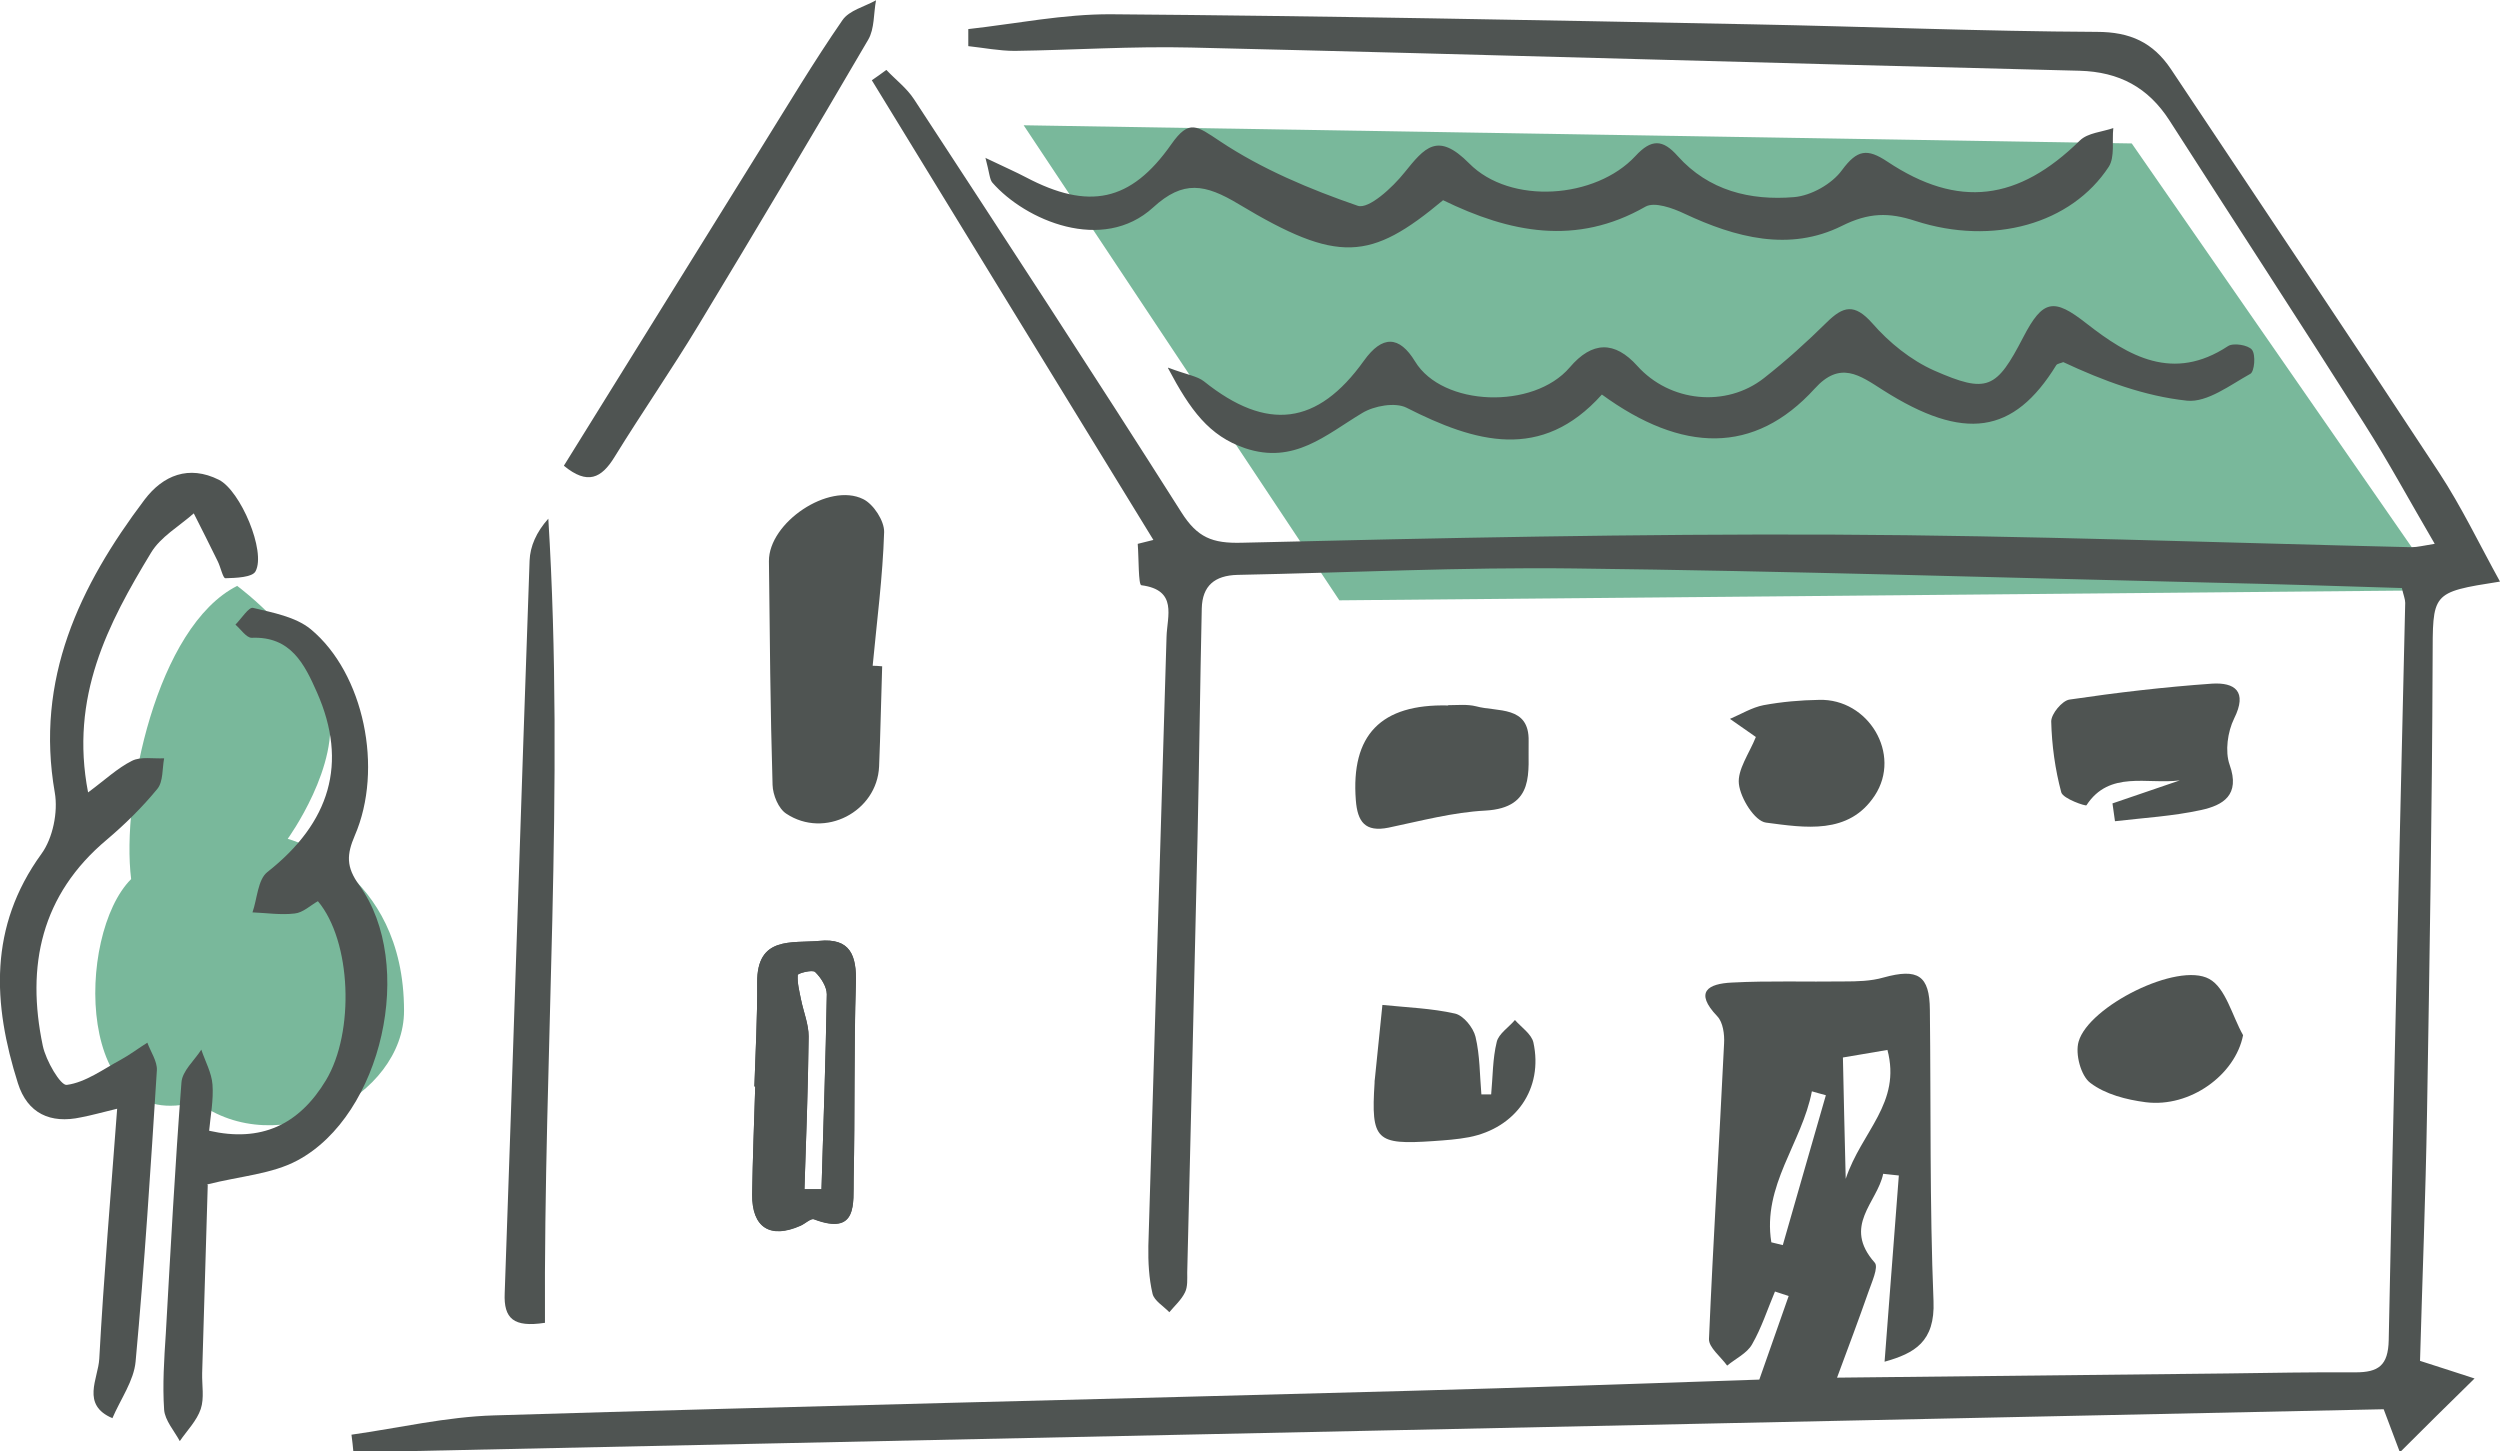 <?xml version="1.0" encoding="UTF-8"?>
<svg id="_レイヤー_2" data-name="レイヤー_2" xmlns="http://www.w3.org/2000/svg" xmlns:xlink="http://www.w3.org/1999/xlink" viewBox="0 0 89.41 51.91">
  <defs>
    <style>
      .cls-1 {
        fill: #79b89b;
      }

      .cls-2 {
        fill: #4f5452;
      }

      .cls-3 {
        clip-path: url(#clippath);
      }
    </style>
    <clipPath id="clippath">
      <path class="cls-2" d="M26.98,38.85c.04-1.24.11-2.48.1-3.71-.01-1.67,1.23-1.4,2.22-1.49,1.11-.11,1.34.52,1.31,1.51-.07,2.33-.03,4.67-.08,7.01-.02.87.16,2.04-1.42,1.44-.11-.04-.32.16-.48.23-1.08.48-1.74.07-1.73-1.12.02-1.29.07-2.57.11-3.86-.01,0-.02,0-.03,0ZM28.77,42.53c.2,0,.41,0,.61,0,.07-2.32.15-4.65.19-6.97,0-.27-.21-.6-.42-.8-.1-.09-.62.05-.62.11-.02.29.06.59.12.89.09.44.27.87.27,1.31-.02,1.82-.09,3.65-.15,5.47Z"/>
    </clipPath>
  </defs>
  <g id="_レイヤー_1-2" data-name="レイヤー_1">
    <g>
      <path class="cls-1" d="M8.49,20.95c-2.89,1.45-4.16,7.59-3.8,10.49-1.99,1.99-1.99,9.22,2.35,7.96,2.89,2.17,7.41-.18,7.41-3.25,0-5.07-4.16-6.15-4.16-6.15,0,0,1.92-2.65,1.45-4.7-.54-2.35-3.25-4.34-3.25-4.34Z"/>
      <polygon class="cls-1" points="36.61 4.48 47.9 21.47 87.32 21.11 76.24 5.13 36.61 4.48"/>
      <g>
        <path class="cls-2" d="M87.07,19.44c-.89-1.52-1.65-2.93-2.51-4.28-2.3-3.63-4.65-7.23-6.97-10.85-.76-1.18-1.79-1.74-3.22-1.78-10.6-.26-21.19-.58-31.78-.83-2.1-.05-4.2.09-6.3.12-.55,0-1.11-.11-1.66-.17,0-.2,0-.41,0-.61,1.7-.19,3.41-.54,5.11-.53,7.64.06,15.29.21,22.93.36,4.11.08,8.22.25,12.32.27,1.2,0,2.01.38,2.65,1.33,3.2,4.81,6.42,9.6,9.59,14.43.8,1.22,1.43,2.54,2.18,3.9-2.49.39-2.4.39-2.41,2.8-.02,5.4-.11,10.8-.2,16.2-.05,3-.17,5.99-.25,8.87.88.28,1.36.44,1.95.63-.93.91-1.73,1.7-2.67,2.64-.25-.67-.41-1.08-.58-1.54-24.22.51-48.41,1.03-72.61,1.54-.02-.21-.04-.42-.07-.63,1.7-.24,3.39-.64,5.1-.69,10.93-.33,21.87-.58,32.8-.88,4.1-.11,8.2-.26,12.45-.4.35-.99.7-1.99,1.05-2.99-.16-.05-.33-.11-.49-.16-.27.64-.48,1.3-.82,1.89-.18.32-.59.51-.89.76-.23-.32-.66-.65-.65-.95.15-3.52.37-7.05.54-10.57.02-.33-.04-.76-.24-.97-.84-.88-.33-1.17.52-1.21,1.33-.07,2.68-.02,4.01-.04.47,0,.96-.01,1.41-.14,1.23-.34,1.65-.08,1.66,1.16.04,3.47-.01,6.94.13,10.41.06,1.46-.68,1.87-1.75,2.17.17-2.26.34-4.46.51-6.66-.19-.02-.37-.04-.56-.06-.21,1.03-1.47,1.86-.3,3.18.14.16-.11.7-.23,1.05-.34.97-.7,1.93-1.12,3.06,4.82-.05,9.39-.1,13.95-.15,1.53-.02,3.06-.05,4.59-.04.82,0,1.17-.24,1.19-1.15.17-8.79.39-17.58.59-26.37,0-.13-.06-.27-.12-.53-2.22-.07-4.45-.14-6.68-.19-7.64-.18-15.28-.42-22.93-.51-4.01-.05-8.02.15-12.03.23-.82.02-1.26.39-1.28,1.2-.06,2.72-.09,5.44-.15,8.15-.12,5.2-.24,10.4-.37,15.6,0,.24.02.51-.08.71-.13.27-.37.48-.56.71-.21-.22-.54-.41-.6-.66-.13-.55-.16-1.14-.15-1.71.21-7.26.44-14.52.65-21.78.02-.74.41-1.68-.9-1.85-.11-.01-.09-.96-.13-1.48.19-.05.37-.09.56-.14-3.36-5.48-6.72-10.96-10.07-16.44.17-.12.35-.24.52-.37.33.35.73.65.99,1.05,3.21,4.91,6.42,9.82,9.56,14.77.57.9,1.1,1.12,2.17,1.09,7.06-.17,14.12-.32,21.18-.29,6.88.03,13.76.29,20.64.45.22,0,.44-.06.83-.12ZM67.5,37.55c-.66.11-1.27.22-1.59.27.03,1.46.06,2.7.1,4.34.57-1.71,2-2.7,1.49-4.62ZM63.35,44.43c.14.03.27.07.41.1.51-1.79,1.03-3.58,1.54-5.36-.17-.05-.34-.09-.5-.14-.35,1.84-1.78,3.37-1.45,5.4Z"/>
        <path class="cls-2" d="M41.78,13.15c.69.26,1.04.3,1.28.49,2.25,1.8,4.06,1.58,5.72-.74q.98-1.37,1.83.03c.98,1.61,4.23,1.73,5.53.21q1.2-1.41,2.42-.05c1.16,1.29,3.17,1.5,4.53.43.79-.62,1.53-1.29,2.24-1.99.59-.58.99-.69,1.63.03.6.69,1.38,1.32,2.21,1.69,1.91.84,2.23.66,3.19-1.19.7-1.35,1.09-1.41,2.25-.5,1.52,1.19,3.11,2.11,5.07.82.19-.13.73-.04.86.13.14.18.09.78-.06.86-.72.4-1.54,1.03-2.26.96-1.52-.16-3-.71-4.43-1.38-.08.04-.21.05-.25.11-1.52,2.47-3.29,2.74-6.2.89-.83-.53-1.53-1.06-2.44-.05-2.16,2.37-4.74,2.3-7.61.21-2.16,2.41-4.53,1.72-6.99.47-.4-.2-1.15-.07-1.58.19-1.3.78-2.44,1.85-4.19,1.26-1.29-.44-1.96-1.36-2.76-2.87Z"/>
        <path class="cls-2" d="M35.25,5.65c.71.34,1.08.5,1.44.69,2.24,1.18,3.75.89,5.2-1.18.64-.91.91-.66,1.74-.11,1.5,1,3.22,1.72,4.93,2.31.39.13,1.24-.65,1.67-1.19.72-.89,1.18-1.47,2.31-.33,1.48,1.5,4.53,1.27,5.95-.26.57-.62.98-.6,1.51,0,1.11,1.24,2.6,1.6,4.16,1.47.61-.05,1.36-.47,1.72-.97.54-.73.9-.78,1.62-.3,2.54,1.69,4.68,1.41,6.89-.76.28-.27.79-.3,1.19-.44-.05.46.06,1.03-.16,1.38-1.34,2.05-4.14,2.84-6.92,1.94-.95-.31-1.67-.3-2.63.18-1.87.93-3.8.42-5.63-.44-.42-.2-1.07-.43-1.39-.25-2.48,1.42-4.86.93-7.24-.23-2.6,2.17-3.75,2.28-7.31.14-1.2-.72-1.98-.87-3.06.12-1.81,1.65-4.57.46-5.75-.89-.1-.12-.1-.34-.25-.9Z"/>
        <path class="cls-2" d="M4.2,39.65c-.58.14-.93.24-1.3.31-1.1.24-1.92-.14-2.26-1.22-.9-2.84-1.05-5.59.84-8.2.41-.56.6-1.5.48-2.19-.71-4.06.88-7.39,3.21-10.48.66-.87,1.58-1.25,2.66-.71.77.39,1.69,2.56,1.31,3.27-.11.22-.7.24-1.08.25-.09,0-.17-.41-.28-.62-.28-.57-.56-1.13-.85-1.7-.52.46-1.19.84-1.53,1.41-1.54,2.54-2.91,5.15-2.25,8.57.61-.45,1.05-.87,1.57-1.13.32-.16.76-.07,1.15-.09-.07.37-.03.83-.24,1.09-.54.66-1.16,1.27-1.81,1.82-2.35,1.97-2.89,4.51-2.29,7.37.11.53.64,1.44.86,1.4.67-.09,1.3-.56,1.93-.9.33-.18.63-.41.95-.61.12.33.36.67.34.99-.22,3.47-.44,6.94-.76,10.41-.06.69-.54,1.35-.83,2.03-1.13-.48-.51-1.41-.47-2.12.16-2.94.41-5.87.64-8.95Z"/>
        <path class="cls-2" d="M7.43,42.38c-.06,2.08-.13,4.41-.2,6.73-.01.43.08.89-.05,1.28-.14.42-.49.77-.75,1.15-.2-.37-.53-.74-.56-1.12-.06-.9,0-1.81.06-2.72.17-3,.33-6,.56-8.99.03-.41.46-.78.71-1.17.14.42.37.83.4,1.25.04.55-.07,1.11-.12,1.65,1.85.42,3.21-.2,4.18-1.81,1.03-1.72.91-4.97-.29-6.4-.27.15-.53.41-.83.44-.49.06-1.01-.02-1.51-.04.17-.49.19-1.17.53-1.44,2.25-1.77,2.89-3.9,1.78-6.42-.45-1.02-.94-2.02-2.34-1.96-.19,0-.39-.31-.58-.47.21-.21.48-.64.63-.6.71.17,1.52.32,2.06.76,1.91,1.58,2.61,5,1.58,7.38-.29.68-.32,1.12.16,1.78,2.03,2.81.82,8.22-2.21,9.84-.91.49-2.04.56-3.23.86Z"/>
        <path class="cls-2" d="M31.55,23.83c-.04,1.19-.06,2.38-.11,3.58-.07,1.62-1.95,2.6-3.32,1.69-.28-.18-.48-.67-.49-1.03-.08-2.67-.1-5.33-.13-8-.01-1.38,2.14-2.83,3.37-2.22.37.18.76.78.75,1.18-.05,1.6-.26,3.19-.41,4.78.11,0,.23.01.34.02Z"/>
        <path class="cls-2" d="M19.48,47.31c-1.11.17-1.47-.15-1.43-1.06.31-8.73.58-17.47.89-26.2.02-.51.24-1.02.67-1.5.59,9.59-.17,19.15-.12,28.76Z"/>
        <g>
          <path class="cls-2" d="M26.98,38.85c.04-1.24.11-2.48.1-3.71-.01-1.67,1.23-1.4,2.22-1.49,1.11-.11,1.34.52,1.31,1.51-.07,2.33-.03,4.67-.08,7.01-.02.87.16,2.04-1.42,1.44-.11-.04-.32.16-.48.23-1.08.48-1.74.07-1.73-1.12.02-1.29.07-2.57.11-3.86-.01,0-.02,0-.03,0ZM28.77,42.53c.2,0,.41,0,.61,0,.07-2.32.15-4.65.19-6.97,0-.27-.21-.6-.42-.8-.1-.09-.62.05-.62.11-.02.29.06.59.12.89.09.44.27.87.27,1.31-.02,1.82-.09,3.65-.15,5.47Z"/>
          <g class="cls-3">
            <path class="cls-2" d="M87.07,19.44c-.39.06-.61.12-.83.12-6.88-.15-13.76-.41-20.64-.45-7.06-.03-14.12.12-21.18.29-1.06.03-1.6-.2-2.17-1.09-3.14-4.96-6.36-9.86-9.56-14.77-.26-.4-.65-.7-.99-1.05-.17.12-.35.24-.52.37,3.36,5.48,6.72,10.96,10.07,16.44-.19.05-.37.09-.56.14.04.51.02,1.46.13,1.48,1.31.18.92,1.11.9,1.85-.21,7.26-.44,14.52-.65,21.78-.02.57.02,1.15.15,1.71.06.25.39.44.6.66.19-.23.43-.45.56-.71.1-.2.07-.47.08-.71.13-5.2.25-10.4.37-15.6.06-2.72.09-5.44.15-8.15.02-.82.46-1.19,1.28-1.2,4.01-.08,8.02-.28,12.03-.23,7.64.09,15.28.33,22.93.51,2.23.05,4.46.13,6.68.19.06.27.12.4.12.53-.2,8.79-.42,17.58-.59,26.37-.02.91-.37,1.16-1.19,1.15-1.53-.02-3.06.02-4.59.04-4.56.05-9.13.1-13.95.15.42-1.13.78-2.09,1.12-3.06.12-.35.37-.89.23-1.05-1.17-1.31.09-2.15.3-3.18.19.02.37.04.56.06-.17,2.2-.33,4.41-.51,6.66,1.08-.3,1.82-.71,1.75-2.17-.15-3.47-.09-6.94-.13-10.41-.01-1.24-.43-1.5-1.66-1.16-.45.13-.94.13-1.41.14-1.34.02-2.68-.03-4.01.04-.85.04-1.36.33-.52,1.21.2.21.26.65.24.97-.18,3.52-.4,7.04-.54,10.57-.01.31.42.64.65.95.31-.25.71-.44.89-.76.34-.59.55-1.26.82-1.89.16.05.33.11.49.16-.35,1-.7,2-1.05,2.99-4.25.14-8.35.29-12.45.4-10.93.29-21.87.54-32.8.88-1.7.05-3.4.45-5.1.69.02.21.04.42.07.63,24.19-.51,48.38-1.03,72.61-1.54.17.46.33.87.58,1.54.95-.93,1.74-1.72,2.67-2.64-.59-.19-1.07-.34-1.95-.63.08-2.87.2-5.87.25-8.87.09-5.4.19-10.8.2-16.2,0-2.41-.08-2.41,2.41-2.8-.75-1.35-1.38-2.68-2.18-3.9-3.17-4.83-6.39-9.62-9.59-14.43-.63-.95-1.45-1.33-2.65-1.33-4.11-.02-8.22-.19-12.32-.27-7.64-.14-15.29-.3-22.93-.36-1.7-.01-3.4.34-5.11.53,0,.2,0,.41,0,.61.55.06,1.11.17,1.66.17,2.1-.02,4.2-.17,6.3-.12,10.6.26,21.19.57,31.78.83,1.43.04,2.46.6,3.22,1.78,2.32,3.62,4.66,7.22,6.97,10.85.86,1.35,1.62,2.77,2.51,4.28ZM41.78,13.15c.8,1.51,1.47,2.43,2.76,2.87,1.75.59,2.89-.48,4.19-1.26.43-.25,1.18-.39,1.58-.19,2.46,1.25,4.83,1.94,6.99-.47,2.87,2.08,5.45,2.15,7.61-.21.92-1,1.61-.48,2.44.05,2.91,1.86,4.68,1.59,6.2-.89.04-.06.16-.07.25-.11,1.43.67,2.91,1.22,4.43,1.38.72.08,1.54-.55,2.26-.96.15-.09.2-.68.06-.86-.13-.17-.66-.26-.86-.13-1.96,1.28-3.55.36-5.07-.82-1.16-.91-1.56-.85-2.25.5-.96,1.85-1.28,2.04-3.19,1.19-.83-.37-1.6-1-2.21-1.69-.64-.72-1.04-.61-1.63-.03-.71.7-1.46,1.38-2.24,1.99-1.36,1.07-3.38.86-4.53-.43q-1.21-1.35-2.42.05c-1.31,1.53-4.56,1.4-5.53-.21q-.85-1.4-1.83-.03c-1.66,2.32-3.47,2.54-5.72.74-.24-.19-.59-.24-1.28-.49ZM35.25,5.65c.15.56.14.78.25.9,1.17,1.35,3.93,2.55,5.75.89,1.08-.98,1.86-.84,3.06-.12,3.56,2.13,4.72,2.03,7.31-.14,2.38,1.16,4.75,1.64,7.24.23.32-.18.97.05,1.39.25,1.83.86,3.76,1.37,5.63.44.97-.48,1.68-.49,2.63-.18,2.78.9,5.58.11,6.92-1.94.23-.35.12-.91.16-1.38-.4.14-.91.17-1.19.44-2.21,2.17-4.35,2.45-6.89.76-.71-.47-1.08-.43-1.62.3-.36.49-1.11.91-1.72.97-1.56.14-3.05-.22-4.16-1.47-.54-.6-.94-.62-1.51,0-1.42,1.53-4.47,1.76-5.95.26-1.13-1.15-1.59-.57-2.31.33-.43.53-1.28,1.32-1.67,1.19-1.71-.59-3.43-1.32-4.93-2.31-.83-.55-1.1-.8-1.74.11-1.45,2.06-2.96,2.36-5.2,1.18-.36-.19-.74-.36-1.44-.69ZM4.2,39.65c-.23,3.08-.48,6.01-.64,8.95-.04.7-.65,1.64.47,2.12.29-.67.76-1.33.83-2.03.32-3.46.54-6.93.76-10.41.02-.32-.22-.66-.34-.99-.31.21-.62.44-.95.61-.63.34-1.26.81-1.93.9-.23.03-.75-.87-.86-1.4-.6-2.86-.06-5.39,2.29-7.37.65-.55,1.27-1.16,1.81-1.82.21-.26.17-.72.24-1.09-.39.02-.83-.07-1.15.09-.52.26-.96.68-1.57,1.13-.66-3.42.72-6.03,2.25-8.57.34-.57,1.01-.94,1.53-1.41.28.57.57,1.13.85,1.7.1.21.19.62.28.62.37-.01.97-.03,1.08-.25.37-.72-.55-2.88-1.31-3.27-1.08-.54-2-.16-2.66.71-2.34,3.09-3.92,6.42-3.21,10.48.12.69-.08,1.62-.48,2.19-1.89,2.6-1.74,5.36-.84,8.2.34,1.08,1.16,1.46,2.26,1.22.36-.08.72-.17,1.3-.31ZM7.43,42.38c1.2-.3,2.33-.38,3.23-.86,3.03-1.62,4.23-7.03,2.21-9.84-.48-.67-.45-1.11-.16-1.78,1.03-2.38.33-5.8-1.58-7.38-.54-.44-1.35-.59-2.06-.76-.15-.04-.42.39-.63.6.19.16.39.48.58.47,1.4-.06,1.89.94,2.34,1.96,1.11,2.52.47,4.65-1.78,6.42-.34.27-.36.95-.53,1.44.5.02,1.02.1,1.51.04.29-.04.56-.29.83-.44,1.2,1.43,1.32,4.68.29,6.4-.97,1.61-2.33,2.23-4.18,1.81.04-.54.16-1.1.12-1.65-.03-.43-.26-.84-.4-1.25-.25.39-.68.76-.71,1.17-.23,2.99-.39,5.99-.56,8.99-.05.91-.12,1.82-.06,2.72.03.39.36.75.56,1.12.26-.38.6-.73.75-1.15.13-.39.04-.85.05-1.28.07-2.33.14-4.66.2-6.73ZM31.55,23.83c-.11,0-.23-.01-.34-.02.15-1.59.36-3.18.41-4.78.01-.4-.38-.99-.75-1.18-1.23-.61-3.39.84-3.37,2.22.02,2.67.05,5.33.13,8,.01.36.22.85.49,1.03,1.38.91,3.25-.07,3.32-1.69.05-1.19.07-2.38.11-3.58ZM19.48,47.31c-.04-9.61.71-19.17.12-28.76-.43.48-.65.99-.67,1.5-.31,8.73-.58,17.47-.89,26.2-.03.91.32,1.23,1.43,1.06ZM26.98,38.85s.02,0,.03,0c-.04,1.29-.09,2.57-.11,3.86-.01,1.19.64,1.6,1.73,1.12.17-.07.37-.28.48-.23,1.58.6,1.4-.57,1.42-1.44.05-2.34,0-4.67.08-7.01.03-.99-.2-1.62-1.31-1.51-.99.09-2.24-.17-2.22,1.49.01,1.24-.06,2.48-.1,3.71ZM20.17,16.65c.84.68,1.34.44,1.81-.32.97-1.59,2.03-3.12,3-4.71,2.05-3.39,4.08-6.79,6.07-10.21.23-.39.19-.93.28-1.41-.41.23-.96.36-1.2.71-1.02,1.5-1.96,3.05-2.92,4.59-2.34,3.76-4.67,7.53-7.04,11.34ZM75.56,28.73c.03.21.06.43.09.64,1.03-.13,2.07-.18,3.08-.4.78-.17,1.41-.53,1.02-1.62-.17-.48-.07-1.18.16-1.65.49-.98.02-1.3-.79-1.25-1.71.11-3.41.32-5.1.57-.26.04-.66.51-.65.78.02.85.14,1.72.36,2.54.06.23.87.5.9.46.82-1.26,2.19-.74,3.34-.89-.8.27-1.6.55-2.4.82ZM51.79,25.22c-2.41-.06-3.48,1.06-3.3,3.39.06.77.33,1.15,1.17.98,1.15-.23,2.3-.54,3.46-.61,1.8-.1,1.52-1.41,1.55-2.48.04-1.29-1.12-1.04-1.88-1.25-.31-.09-.66-.03-1-.04ZM53.33,39.14c-.11,0-.23,0-.34,0-.06-.69-.05-1.4-.21-2.06-.08-.33-.43-.76-.73-.83-.85-.19-1.73-.22-2.6-.31-.09.88-.18,1.77-.27,2.65,0,.05-.01.09-.01.14-.12,2.05.05,2.22,2.1,2.08.43-.03.86-.06,1.28-.14,1.67-.33,2.65-1.75,2.3-3.39-.06-.3-.43-.53-.66-.8-.23.26-.58.48-.65.78-.15.61-.14,1.25-.2,1.88ZM62.8,26.36c-.24.6-.68,1.17-.61,1.69.06.51.57,1.32.97,1.38,1.38.18,2.96.45,3.89-.97.97-1.49-.24-3.47-1.99-3.42-.66.02-1.33.07-1.99.19-.42.08-.8.32-1.2.49.37.26.74.52.93.65ZM80.22,37.03c-.39-.69-.62-1.69-1.21-2.01-1.13-.62-4.32.98-4.67,2.24-.12.44.09,1.22.42,1.48.53.4,1.29.6,1.98.69,1.6.2,3.2-.98,3.48-2.39Z"/>
          </g>
        </g>
        <path class="cls-2" d="M20.17,16.65c2.37-3.81,4.7-7.58,7.04-11.34.96-1.54,1.89-3.1,2.92-4.59.24-.35.79-.48,1.2-.71-.09.47-.05,1.02-.28,1.41-2,3.42-4.02,6.82-6.07,10.21-.96,1.59-2.02,3.12-3,4.71-.47.77-.97,1.01-1.81.32Z"/>
        <path class="cls-2" d="M75.56,28.73c.8-.27,1.6-.55,2.4-.82-1.16.15-2.52-.37-3.34.89-.02.04-.83-.23-.9-.46-.22-.82-.34-1.69-.36-2.54,0-.27.39-.74.65-.78,1.69-.25,3.4-.45,5.1-.57.81-.05,1.28.27.79,1.25-.23.47-.33,1.17-.16,1.65.39,1.09-.24,1.45-1.02,1.62-1.01.22-2.05.28-3.08.4-.03-.21-.06-.43-.09-.64Z"/>
        <path class="cls-2" d="M51.79,25.22c.33,0,.68-.04,1,.04.76.21,1.91-.04,1.88,1.25-.03,1.07.26,2.38-1.55,2.48-1.16.06-2.31.37-3.46.61-.84.17-1.11-.21-1.17-.98-.18-2.33.89-3.45,3.3-3.39Z"/>
        <path class="cls-2" d="M53.33,39.14c.06-.63.05-1.27.2-1.88.07-.29.43-.52.65-.78.23.26.59.5.66.8.36,1.65-.62,3.06-2.3,3.39-.42.08-.85.11-1.28.14-2.05.14-2.23-.03-2.1-2.08,0-.05,0-.09.01-.14.09-.88.18-1.77.27-2.65.87.09,1.76.12,2.6.31.3.07.65.5.73.83.16.67.15,1.37.21,2.06.11,0,.23,0,.34,0Z"/>
        <path class="cls-2" d="M62.8,26.36c-.19-.13-.56-.39-.93-.65.4-.17.79-.41,1.2-.49.65-.12,1.32-.18,1.99-.19,1.76-.05,2.96,1.94,1.99,3.42-.93,1.42-2.51,1.15-3.89.97-.4-.05-.91-.86-.97-1.38-.06-.51.37-1.09.61-1.69Z"/>
        <path class="cls-2" d="M80.22,37.03c-.28,1.41-1.89,2.59-3.48,2.39-.69-.09-1.44-.28-1.98-.69-.34-.25-.55-1.04-.42-1.48.36-1.26,3.54-2.86,4.67-2.24.59.32.82,1.32,1.21,2.01Z"/>
      </g>
    </g>
  </g>
</svg>